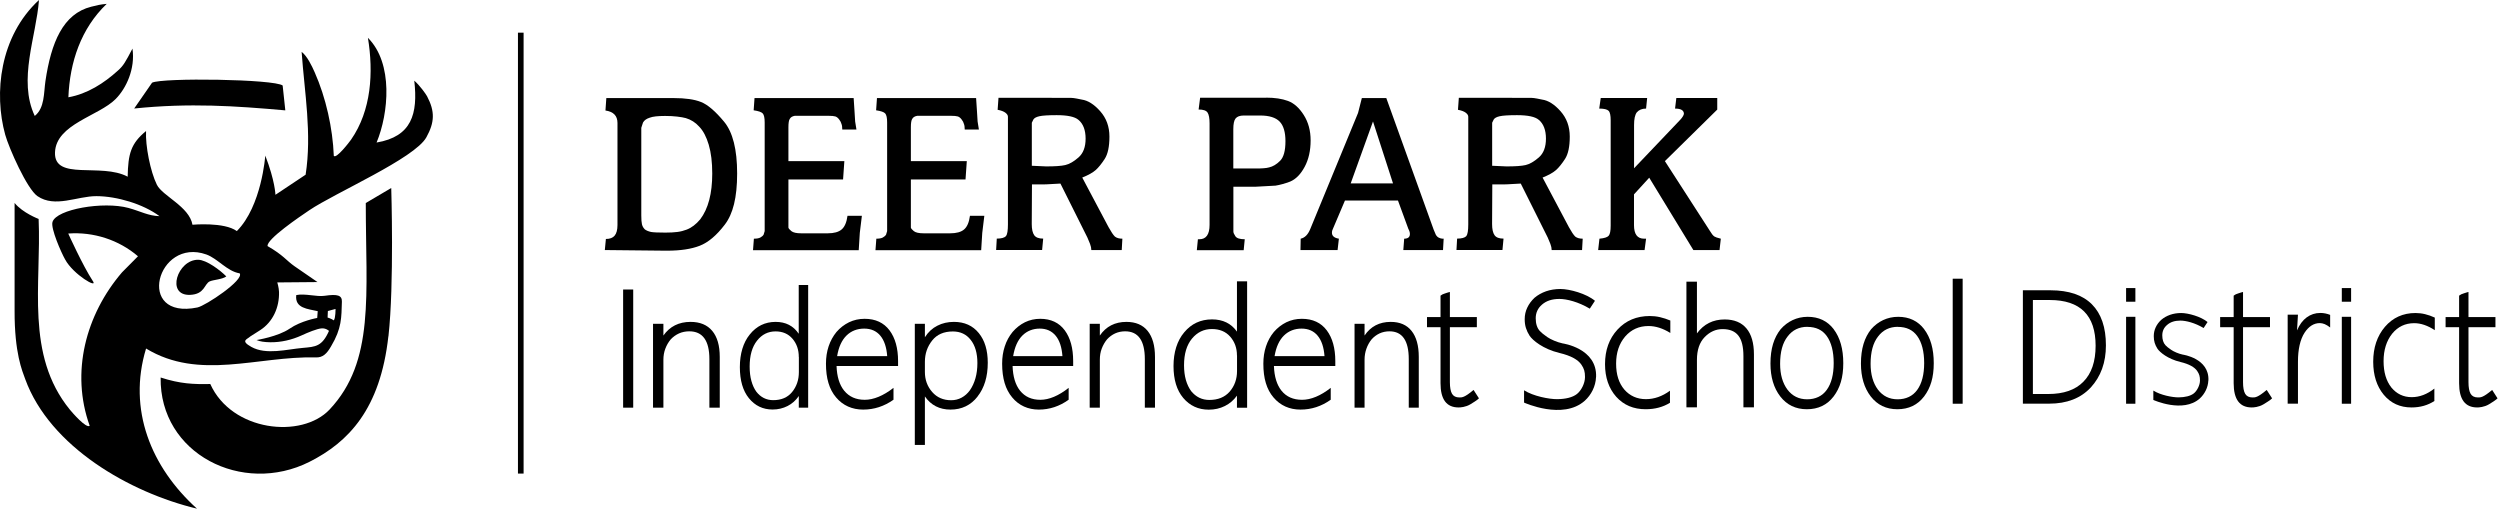 <svg xmlns="http://www.w3.org/2000/svg" width="443" height="91" viewBox="0 0 443 91" fill="none"><path d="M68.821 59.584C67.389 72.504 61.749 78.344 54.854 81.827C42.966 87.831 28.251 80.421 28.466 66.893C31.939 68.02 34.297 68.109 37.262 68.046C41.065 76.481 53.473 77.799 58.403 72.567C66.451 64.005 64.816 52.263 64.816 35.974L69.328 33.313C69.328 33.313 69.861 50.35 68.834 59.584H68.821Z" fill="black"></path><path d="M50.089 15.175L50.558 19.557C41.686 18.772 33.65 18.215 23.777 19.228L26.945 14.655C28.707 13.743 48.669 14.009 50.101 15.162L50.089 15.175Z" fill="black"></path><path d="M40.101 48.982C39.037 47.893 36.59 46.043 35.12 46.031C31.457 45.98 29.341 52.415 33.675 52.25C36.286 52.149 36.185 50.325 37.148 49.869C37.795 49.565 39.366 49.527 40.101 48.982Z" fill="black"></path><path d="M58.302 58.621C57.072 61.408 55.919 61.446 53.65 61.649C50.849 61.889 47.161 62.941 44.537 61.471C42.547 60.357 43.789 60.154 44.347 59.622L46.096 58.507C48.378 57.038 49.518 54.441 49.442 51.731C49.417 50.958 49.138 50.046 49.138 50.046L56.261 49.983C56.261 49.983 53.435 48.057 52.18 47.171C50.722 46.157 50.228 45.22 47.414 43.611C47.186 42.408 53.156 38.367 54.791 37.265C59.353 34.175 73.485 28.069 75.551 24.333C77.022 21.673 77.097 19.76 75.678 17.062C75.475 16.682 74.423 15.175 73.409 14.288C74.081 20.191 72.953 24.206 66.73 25.257C68.872 20.102 69.734 11.235 65.196 6.701C66.198 12.831 65.817 19.557 62.205 24.751C61.901 25.181 59.607 28.171 59.151 27.626C58.961 22.724 57.744 17.265 55.754 12.793C55.26 11.666 54.423 9.931 53.447 9.183C53.967 16.467 55.285 23.674 54.157 30.957L48.809 34.517C48.809 34.517 48.745 32.059 47.009 27.575C47.009 27.575 46.375 36.531 41.964 40.951C39.746 39.305 34.106 39.824 34.106 39.824C33.536 36.594 28.783 34.732 27.795 32.731C26.641 30.4 25.741 25.789 25.881 23.218C23.181 25.435 22.7 27.259 22.623 31.312C17.947 28.791 9.544 32.11 9.746 26.993C9.937 21.989 17.516 20.558 20.494 17.543C22.37 15.656 23.992 12.185 23.473 8.613C22.205 11.033 21.876 11.628 20.9 12.502C18.428 14.744 15.475 16.644 12.117 17.239C12.37 11.007 14.335 5.067 18.91 0.684C17.795 0.785 17.262 0.912 16.16 1.191C11.166 2.445 9.062 7.524 8.048 14.389C7.744 16.467 7.934 19.127 6.16 20.545C3.143 14.149 6.426 6.473 6.907 0C-0.089 6.46 -1.103 16.568 0.925 23.877C1.584 26.245 4.791 33.491 6.641 34.757C9.746 36.885 13.675 34.745 17.098 34.757C20.697 34.77 25.361 36.138 28.264 38.304C26.286 38.253 24.93 37.443 22.763 36.847C18.314 35.644 10.013 37.063 9.303 39.33C8.948 40.457 10.862 44.789 11.534 45.967C12.966 48.653 17.554 51.325 16.413 49.742C14.677 47.095 12.091 41.382 12.091 41.382C16.565 41.053 21.052 42.497 24.449 45.41C24.449 45.41 21.736 48.133 21.622 48.26C15.196 55.759 12.484 65.968 15.893 75.455C15.272 75.962 12.814 73.125 12.37 72.58C4.449 62.865 7.351 50.363 6.844 38.798C6.844 38.798 4.005 37.721 2.585 35.961V55.037C2.56 62.599 3.942 65.727 4.474 67.197C8.859 79.192 23.016 87.286 34.905 90.136C26.793 82.815 22.585 72.605 25.881 61.763H25.893C35.298 67.488 45.678 63.08 55.919 63.333C57.212 63.409 57.934 62.637 58.656 61.383C60.583 58.165 60.494 56.265 60.583 53.466C60.621 52.326 59.822 52.073 57.516 52.415C56.122 52.63 54.043 51.959 52.497 52.288C52.205 54.657 54.575 54.733 56.299 55.138L56.21 56.341C56.21 56.341 53.359 56.835 51.318 58.241C49.278 59.647 45.462 60.255 45.462 60.255C46.033 60.521 46.92 60.635 47.883 60.648C49.797 60.673 51.698 60.23 53.447 59.432C54.601 58.9 56.109 58.279 56.945 58.191C57.782 58.102 58.34 58.672 58.34 58.672L58.302 58.621ZM58.048 56.265L58.099 55.113L59.455 54.745C59.455 54.745 59.48 56.341 59.151 56.772C58.733 56.468 58.048 56.265 58.048 56.265ZM35.006 54.479C23.878 56.772 27.807 41.977 36.565 45.093C38.58 45.815 40.228 48.07 42.471 48.437C43.308 49.603 36.438 54.175 34.994 54.479H35.006Z" fill="black"></path><path d="M92.281 5.789V83.917" stroke="black" stroke-miterlimit="10"></path><path d="M107.174 44.321L107.364 42.345C108.061 42.345 108.58 42.155 108.91 41.762C109.239 41.37 109.417 40.749 109.417 39.875V21.787C109.417 20.52 108.707 19.786 107.288 19.583L107.44 17.379H119.366C121.432 17.379 123.054 17.607 124.22 18.076C125.386 18.532 126.755 19.697 128.302 21.559C129.848 23.421 130.621 26.474 130.621 30.742C130.621 35.011 129.886 37.912 128.428 39.812C126.971 41.724 125.488 42.966 123.992 43.548C122.497 44.131 120.57 44.422 118.2 44.422H117.934L107.161 44.308L107.174 44.321ZM114.233 40.622C114.487 40.825 114.854 40.99 115.361 41.104C115.805 41.18 116.654 41.218 117.909 41.218C118.733 41.218 119.43 41.18 120.025 41.104C120.621 41.028 121.153 40.888 121.648 40.698C122.522 40.369 123.333 39.761 124.081 38.862C125.501 36.987 126.21 34.289 126.21 30.755C126.21 28.766 126.008 27.056 125.589 25.65C125.171 24.244 124.613 23.168 123.878 22.42C123.232 21.698 122.446 21.204 121.521 20.926C121.141 20.824 120.634 20.736 120 20.66C119.366 20.584 118.644 20.546 117.845 20.546C116.565 20.546 115.665 20.647 115.146 20.85C114.575 21.027 114.17 21.306 113.942 21.711L113.637 22.648V38.152C113.637 38.874 113.675 39.406 113.752 39.736C113.828 40.065 113.992 40.369 114.233 40.61V40.622Z" fill="black"></path><path d="M133.599 42.294C134.094 42.294 134.461 42.231 134.727 42.092C134.981 41.952 135.184 41.788 135.31 41.585L135.501 40.952V21.711C135.501 20.888 135.386 20.356 135.158 20.102C134.93 19.849 134.398 19.672 133.549 19.545L133.701 17.379H151.267L151.419 19.697L151.533 21.534L151.762 22.952H149.252C149.252 22.509 149.201 22.167 149.1 21.939C149.049 21.711 148.923 21.458 148.707 21.179C148.492 20.888 148.264 20.71 148.023 20.634C147.769 20.558 147.364 20.52 146.793 20.52H140.836C140.393 20.596 140.089 20.786 139.937 21.09C139.784 21.318 139.708 21.812 139.708 22.56V28.551H149.62L149.392 31.806H139.708V40.331C139.734 40.483 139.911 40.686 140.228 40.952C140.558 41.218 141.141 41.344 141.99 41.344H146.667C147.782 41.344 148.618 41.116 149.151 40.648C149.683 40.192 150.025 39.381 150.177 38.241H152.725L152.357 41.268L152.167 44.334H133.435L133.587 42.32L133.599 42.294Z" fill="black"></path><path d="M155.298 42.294C155.792 42.294 156.16 42.231 156.426 42.092C156.679 41.952 156.882 41.788 157.009 41.585L157.199 40.952V21.711C157.199 20.888 157.085 20.356 156.857 20.102C156.629 19.849 156.096 19.672 155.247 19.545L155.399 17.379H172.966L173.118 19.697L173.232 21.534L173.46 22.952H170.95C170.95 22.509 170.9 22.167 170.798 21.939C170.748 21.711 170.621 21.458 170.405 21.179C170.19 20.888 169.962 20.71 169.721 20.634C169.468 20.558 169.062 20.52 168.492 20.52H162.535C162.091 20.596 161.787 20.786 161.635 21.09C161.483 21.318 161.407 21.812 161.407 22.56V28.551H171.318L171.09 31.806H161.407V40.331C161.432 40.483 161.61 40.686 161.926 40.952C162.256 41.218 162.839 41.344 163.688 41.344H168.365C169.48 41.344 170.317 41.116 170.849 40.648C171.381 40.192 171.724 39.381 171.876 38.241H174.423L174.056 41.268L173.866 44.334H155.133L155.285 42.32L155.298 42.294Z" fill="black"></path><path d="M186.362 17.341H189.265C189.683 17.341 190.013 17.341 190.253 17.379C190.494 17.404 190.963 17.493 191.686 17.645C192.776 17.797 193.866 18.481 194.956 19.709C196.046 20.938 196.591 22.433 196.591 24.206C196.591 25.98 196.312 27.297 195.754 28.158C195.196 29.02 194.664 29.678 194.17 30.122C193.675 30.565 192.877 31.021 191.774 31.464L196.438 40.255C196.895 41.078 197.262 41.636 197.566 41.927C197.896 42.18 198.327 42.294 198.885 42.294L198.771 44.308H193.384C193.384 43.992 193.308 43.624 193.156 43.219L192.687 42.092L187.909 32.528C186.667 32.604 185.83 32.655 185.386 32.667C184.956 32.667 184.601 32.68 184.322 32.68H182.864L182.826 39.697C182.826 40.622 182.978 41.281 183.27 41.686C183.561 42.092 184.094 42.282 184.854 42.282L184.664 44.295H176.514L176.629 42.282C177.44 42.282 177.985 42.13 178.264 41.838C178.492 41.534 178.606 40.85 178.606 39.773V20.685C178.606 20.431 178.454 20.203 178.162 19.976C177.858 19.747 177.402 19.57 176.781 19.456L176.933 17.328H186.362V17.341ZM182.839 29.374L185.386 29.488C186.933 29.488 188.061 29.412 188.771 29.247C189.48 29.083 190.266 28.64 191.103 27.905C191.952 27.17 192.37 26.055 192.37 24.561C192.37 23.066 191.939 21.913 191.09 21.23C190.456 20.685 189.176 20.406 187.25 20.406C185.767 20.406 184.74 20.47 184.182 20.596C183.612 20.723 183.257 20.925 183.105 21.192L182.839 21.749V29.374Z" fill="black"></path><path d="M224.36 17.303C225.881 17.303 227.161 17.493 228.225 17.885C229.29 18.278 230.215 19.101 231.027 20.381C231.838 21.66 232.243 23.155 232.243 24.877C232.243 26.689 231.888 28.259 231.179 29.577C230.469 30.894 229.607 31.768 228.593 32.186C227.668 32.528 226.819 32.769 226.02 32.895L222.547 33.085H218.555V41.027C218.555 41.23 218.669 41.509 218.91 41.863C219.151 42.218 219.696 42.395 220.57 42.395L220.38 44.333H212.078L212.269 42.395H212.535C213.726 42.395 214.335 41.547 214.335 39.849V21.875C214.335 20.951 214.22 20.317 213.98 19.95C213.739 19.583 213.219 19.405 212.395 19.405L212.661 17.315H224.373L224.36 17.303ZM218.555 29.855H222.497C223.016 29.855 223.473 29.855 223.878 29.817C224.271 29.792 224.613 29.741 224.879 29.665C225.551 29.513 226.198 29.133 226.831 28.5C227.465 27.867 227.782 26.714 227.782 25.017C227.782 23.421 227.44 22.255 226.755 21.546C226.071 20.837 224.918 20.469 223.308 20.469H220.405C219.708 20.469 219.227 20.647 218.948 20.989C218.669 21.331 218.542 21.977 218.542 22.914V29.843L218.555 29.855Z" fill="black"></path><path d="M241.318 17.379H245.653L254.043 40.686L254.36 41.433C254.36 41.433 254.474 41.864 254.956 42.117C255.361 42.332 255.817 42.294 255.817 42.294L255.703 44.308H248.669L248.821 42.294C249.493 42.294 249.835 42.016 249.835 41.458C249.835 41.192 249.746 40.888 249.556 40.546L247.719 35.53H238.327L236.248 40.42C236.096 40.698 236.02 40.964 236.02 41.243C236.02 41.813 236.438 42.168 237.25 42.294L237.021 44.308H230.444L230.482 42.294C231.204 42.142 231.762 41.585 232.167 40.61L240.646 20.014M239.341 32.503H246.844L243.295 21.521L239.341 32.503Z" fill="black"></path><path d="M267.934 17.341H270.836C271.255 17.341 271.584 17.341 271.825 17.379C272.066 17.404 272.535 17.493 273.257 17.645C274.347 17.797 275.437 18.481 276.527 19.709C277.617 20.938 278.162 22.433 278.162 24.206C278.162 25.98 277.883 27.297 277.326 28.158C276.768 29.02 276.236 29.678 275.741 30.122C275.247 30.565 274.449 31.021 273.346 31.464L278.01 40.255C278.466 41.078 278.834 41.636 279.138 41.927C279.468 42.18 279.899 42.294 280.456 42.294L280.342 44.308H274.956C274.956 43.992 274.88 43.624 274.727 43.219L274.258 42.092L269.48 32.528C268.238 32.604 267.402 32.655 266.958 32.667C266.527 32.667 266.172 32.68 265.893 32.68H264.436L264.398 39.697C264.398 40.622 264.55 41.281 264.841 41.686C265.133 42.092 265.665 42.282 266.426 42.282L266.236 44.295H258.086L258.2 42.282C259.011 42.282 259.556 42.13 259.835 41.838C260.063 41.534 260.177 40.85 260.177 39.773V20.685C260.177 20.431 260.025 20.203 259.734 19.976C259.43 19.747 258.973 19.57 258.352 19.456L258.504 17.328H267.934V17.341ZM264.411 29.374L266.958 29.488C268.504 29.488 269.632 29.412 270.342 29.247C271.052 29.083 271.825 28.64 272.674 27.905C273.523 27.17 273.942 26.055 273.942 24.561C273.942 23.066 273.511 21.913 272.662 21.23C272.028 20.685 270.748 20.406 268.821 20.406C267.338 20.406 266.312 20.47 265.754 20.596C265.184 20.723 264.829 20.925 264.677 21.192L264.411 21.749V29.374Z" fill="black"></path><path d="M283.435 42.294C284.284 42.218 284.829 42.041 285.057 41.775C285.298 41.496 285.412 40.901 285.412 39.976V21.331C285.412 20.457 285.298 19.887 285.044 19.634C284.791 19.38 284.246 19.241 283.384 19.241L283.65 17.366H291.876L291.686 19.241C290.963 19.241 290.418 19.469 290.038 19.912C289.708 20.355 289.556 21.103 289.556 22.154V29.817L297.782 21.179C298.137 20.786 298.34 20.444 298.39 20.178C298.39 19.558 297.871 19.241 296.819 19.241L297.047 17.366H304.297V19.418L295.019 28.551L302.991 40.913C303.27 41.382 303.523 41.724 303.777 41.901C303.954 42.016 304.335 42.155 304.93 42.294L304.702 44.308H300.063L292.243 31.489L289.544 34.441V39.9C289.544 41.496 290.139 42.294 291.318 42.294H291.686L291.419 44.308H283.194L283.422 42.294H283.435Z" fill="black"></path><path d="M110.418 51.3H112.205V72.238H110.418V51.3Z" fill="black"></path><path d="M125.703 72.238V63.637C125.703 60.357 124.512 58.71 122.142 58.71C121.483 58.71 120.874 58.837 120.329 59.077C119.772 59.331 119.29 59.673 118.859 60.129C118.441 60.623 118.124 61.18 117.896 61.788C117.668 62.396 117.554 63.042 117.554 63.739V72.238H115.716V57.38H117.554V59.457C118.682 57.849 120.291 57.038 122.37 57.038C124.043 57.038 125.323 57.57 126.21 58.634C127.098 59.698 127.541 61.231 127.541 63.257V72.238H125.703Z" fill="black"></path><path d="M141.546 72.238V70.173C141.027 70.946 140.355 71.541 139.556 71.947C138.758 72.352 137.871 72.567 136.907 72.567C135.184 72.567 133.79 71.896 132.7 70.553C131.635 69.236 131.103 67.399 131.103 65.056C131.103 62.713 131.686 60.711 132.852 59.28C134.03 57.798 135.564 57.038 137.44 57.038C139.227 57.038 140.583 57.735 141.534 59.141V50.502H143.207V72.238H141.534H141.546ZM141.546 63.257C141.546 61.978 141.179 60.901 140.431 60.027C139.683 59.153 138.682 58.723 137.427 58.723C136.109 58.723 135.006 59.267 134.144 60.369C133.27 61.471 132.839 63.004 132.839 64.955C132.839 65.905 132.94 66.753 133.143 67.488C133.346 68.235 133.637 68.869 134.018 69.401C134.398 69.895 134.842 70.275 135.348 70.528C135.855 70.781 136.4 70.908 137.009 70.908C138.441 70.908 139.556 70.439 140.342 69.489C141.153 68.501 141.559 67.323 141.559 65.943V63.257H141.546Z" fill="black"></path><path d="M148.238 64.866C148.302 66.728 148.745 68.184 149.582 69.223C150.469 70.312 151.686 70.844 153.232 70.844C154.778 70.844 156.527 70.135 158.327 68.729V70.832C156.679 71.997 154.892 72.58 152.953 72.58C151.014 72.58 149.366 71.858 148.162 70.427C147.554 69.717 147.098 68.868 146.806 67.88C146.502 66.892 146.362 65.74 146.362 64.448C146.362 63.346 146.515 62.32 146.831 61.37C147.148 60.42 147.617 59.571 148.226 58.824C148.859 58.089 149.607 57.519 150.456 57.101C151.305 56.696 152.218 56.493 153.207 56.493C155.133 56.493 156.603 57.177 157.63 58.545C158.631 59.888 159.138 61.699 159.138 63.992V64.853H148.251L148.238 64.866ZM157.212 63.118C157.098 61.535 156.692 60.319 155.995 59.483C155.298 58.647 154.347 58.228 153.13 58.228C151.914 58.228 150.836 58.634 150 59.457C149.163 60.281 148.606 61.496 148.34 63.105H157.212V63.118Z" fill="black"></path><path d="M168.428 72.58C166.489 72.58 164.968 71.807 163.891 70.249V78.837H162.104V57.38H163.891V59.761C164.474 58.837 165.222 58.153 166.109 57.709C166.996 57.253 167.972 57.038 169.037 57.038C170.9 57.038 172.37 57.697 173.447 59.027C174.512 60.331 175.032 62.092 175.032 64.283C175.032 66.741 174.423 68.742 173.219 70.262H173.232C172.028 71.807 170.418 72.58 168.416 72.58H168.428ZM163.891 65.917C163.891 67.298 164.322 68.476 165.184 69.464C166.033 70.439 167.161 70.921 168.542 70.921C169.214 70.921 169.823 70.769 170.393 70.465C170.963 70.161 171.457 69.717 171.863 69.16C172.294 68.539 172.624 67.83 172.852 67.019C173.08 66.221 173.194 65.322 173.194 64.334C173.194 62.599 172.801 61.218 172.002 60.217C171.229 59.229 170.177 58.735 168.847 58.735C167.25 58.735 166.033 59.267 165.196 60.319C164.322 61.408 163.891 62.675 163.891 64.119V65.93V65.917Z" fill="black"></path><path d="M179.43 64.866C179.493 66.728 179.924 68.184 180.748 69.223C181.622 70.312 182.814 70.844 184.347 70.844C185.881 70.844 187.592 70.135 189.366 68.729V70.832C187.744 71.997 185.982 72.58 184.081 72.58C182.18 72.58 180.545 71.858 179.366 70.427C178.771 69.717 178.314 68.868 178.023 67.88C177.731 66.892 177.579 65.74 177.579 64.448C177.579 63.346 177.731 62.32 178.048 61.37C178.352 60.42 178.821 59.571 179.43 58.824C180.063 58.089 180.786 57.519 181.622 57.101C182.459 56.696 183.359 56.493 184.322 56.493C186.223 56.493 187.668 57.177 188.682 58.545C189.67 59.888 190.165 61.699 190.165 63.992V64.853H179.442L179.43 64.866ZM188.264 63.118C188.149 61.535 187.757 60.319 187.06 59.483C186.362 58.647 185.437 58.228 184.246 58.228C183.054 58.228 181.99 58.634 181.166 59.457C180.342 60.281 179.797 61.496 179.531 63.105H188.264V63.118Z" fill="black"></path><path d="M202.864 72.238V63.637C202.864 60.357 201.698 58.71 199.379 58.71C198.733 58.71 198.137 58.837 197.605 59.077C197.06 59.331 196.591 59.673 196.172 60.129C195.767 60.623 195.45 61.18 195.222 61.788C194.994 62.396 194.892 63.042 194.892 63.739V72.238H193.092V57.38H194.892V59.457C195.995 57.849 197.566 57.038 199.607 57.038C201.242 57.038 202.497 57.57 203.359 58.634C204.22 59.698 204.664 61.231 204.664 63.257V72.238H202.864Z" fill="black"></path><path d="M219.189 72.238V70.11C218.618 70.908 217.909 71.516 217.047 71.947C216.185 72.377 215.234 72.593 214.195 72.593C212.345 72.593 210.836 71.896 209.67 70.515C208.517 69.147 207.947 67.26 207.947 64.853C207.947 62.447 208.58 60.382 209.835 58.9C211.103 57.367 212.75 56.595 214.778 56.595C216.692 56.595 218.162 57.317 219.189 58.761V49.856H220.989V72.251H219.189V72.238ZM219.189 62.979C219.189 61.661 218.783 60.559 217.985 59.647C217.186 58.748 216.109 58.305 214.753 58.305C213.333 58.305 212.155 58.875 211.217 60.002C210.279 61.142 209.81 62.713 209.81 64.727C209.81 65.702 209.924 66.576 210.139 67.336C210.355 68.096 210.672 68.755 211.077 69.312C211.496 69.819 211.964 70.211 212.509 70.477C213.054 70.743 213.65 70.87 214.297 70.87C215.843 70.87 217.034 70.376 217.896 69.401C218.771 68.387 219.201 67.171 219.201 65.753V62.991L219.189 62.979Z" fill="black"></path><path d="M225.741 64.866C225.805 66.728 226.248 68.184 227.072 69.223C227.947 70.312 229.163 70.844 230.722 70.844C232.281 70.844 234.018 70.135 235.805 68.729V70.832C234.17 71.997 232.383 72.58 230.444 72.58C228.504 72.58 226.869 71.858 225.665 70.427C225.057 69.717 224.601 68.868 224.309 67.88C224.005 66.892 223.866 65.74 223.866 64.448C223.866 63.346 224.018 62.32 224.335 61.37C224.651 60.42 225.108 59.571 225.729 58.824C226.362 58.089 227.11 57.519 227.947 57.101C228.796 56.696 229.708 56.493 230.684 56.493C232.611 56.493 234.081 57.177 235.108 58.545C236.109 59.888 236.616 61.699 236.616 63.992V64.853H225.741V64.866ZM234.702 63.118C234.588 61.535 234.182 60.319 233.485 59.483C232.788 58.647 231.838 58.228 230.634 58.228C229.43 58.228 228.352 58.634 227.516 59.457C226.679 60.281 226.122 61.496 225.855 63.105H234.715L234.702 63.118Z" fill="black"></path><path d="M249.632 72.238V63.637C249.632 60.357 248.492 58.71 246.21 58.71C245.577 58.71 244.994 58.837 244.461 59.077C243.929 59.331 243.46 59.673 243.054 60.129C242.649 60.623 242.345 61.18 242.129 61.788C241.914 62.396 241.8 63.042 241.8 63.739V72.238H240.025V57.38H241.8V59.457C242.877 57.849 244.423 57.038 246.438 57.038C248.048 57.038 249.278 57.57 250.127 58.634C250.976 59.698 251.407 61.231 251.407 63.257V72.238H249.632Z" fill="black"></path><path d="M282.814 66.842C282.75 68.463 281.952 69.996 280.824 71.009C276.945 74.48 270.063 71.339 270.063 71.339V69.16C271.698 70.199 274.487 70.743 275.944 70.731C277.402 70.718 278.656 70.427 279.43 69.819C280.203 69.211 280.862 67.919 280.862 66.817C280.862 65.841 280.697 65.322 280.228 64.625C279.645 63.751 278.378 63.029 276.35 62.548C273.422 61.851 271.572 60.293 271.039 59.483C270.76 59.052 270.545 58.596 270.393 58.115C270.241 57.633 270.177 57.114 270.177 56.557C270.177 55.822 270.329 55.138 270.634 54.505C270.938 53.859 271.369 53.289 271.914 52.769C272.497 52.275 273.181 51.895 273.954 51.617C274.727 51.351 275.577 51.211 276.515 51.211C278.15 51.211 281.115 52.035 282.624 53.301L281.711 54.695C279.696 53.491 277.617 52.972 276.324 52.972C275.032 52.972 274.018 53.301 273.245 53.973C272.509 54.606 272.129 55.417 272.129 56.392C272.129 57.367 272.37 58.127 272.864 58.659C273.118 58.938 273.549 59.293 274.17 59.723C274.791 60.154 275.932 60.648 276.895 60.851C276.895 60.851 283.042 61.699 282.826 66.817L282.814 66.842Z" fill="black"></path><path d="M295.932 71.364C294.689 72.136 293.245 72.516 291.61 72.516C289.455 72.516 287.719 71.782 286.388 70.3C285.07 68.805 284.411 66.88 284.411 64.524C284.411 62.041 285.146 60.002 286.616 58.406C288.099 56.797 290.013 55.999 292.345 55.999C292.94 55.999 293.549 56.062 294.157 56.202C294.765 56.341 295.374 56.544 295.982 56.797V59.001C294.651 58.178 293.371 57.772 292.117 57.772C290.431 57.772 289.062 58.393 287.985 59.622C286.907 60.888 286.375 62.484 286.375 64.435C286.375 66.386 286.857 67.88 287.833 69.033C288.821 70.16 290.101 70.73 291.66 70.73C293.13 70.73 294.55 70.236 295.919 69.236V71.364H295.932Z" fill="black"></path><path d="M308.935 72.175V63.105C308.935 61.471 308.644 60.255 308.048 59.483C307.452 58.71 306.527 58.317 305.247 58.317C304.043 58.317 302.991 58.786 302.066 59.736C301.153 60.673 300.697 62.016 300.697 63.777V72.175H298.834V49.907H300.697V59.077C301.901 57.431 303.549 56.607 305.602 56.607C307.3 56.607 308.58 57.139 309.468 58.191C310.355 59.242 310.798 60.787 310.798 62.801V72.175H308.935Z" fill="black"></path><path d="M336.21 72.517C334.233 72.517 332.662 71.757 331.496 70.249C330.342 68.755 329.759 66.804 329.759 64.423C329.759 63.118 329.911 61.965 330.215 60.952C330.52 59.939 330.976 59.077 331.559 58.343C332.167 57.646 332.877 57.101 333.688 56.721C334.499 56.341 335.387 56.139 336.362 56.139C338.314 56.139 339.848 56.873 340.976 58.343H340.963C342.091 59.825 342.662 61.826 342.662 64.359C342.662 66.893 342.091 68.742 340.951 70.249C339.797 71.757 338.226 72.517 336.21 72.517ZM336.312 57.912C334.829 57.912 333.65 58.482 332.788 59.635C331.914 60.749 331.47 62.358 331.47 64.461C331.47 66.348 331.901 67.868 332.763 69.033C333.625 70.173 334.791 70.756 336.261 70.756C337.731 70.756 338.935 70.199 339.734 69.084C340.558 67.944 340.963 66.361 340.963 64.334C340.963 62.307 340.545 60.661 339.734 59.546C338.961 58.469 337.82 57.925 336.312 57.925V57.912Z" fill="black"></path><path d="M346.02 71.541V49.387H347.782V71.541H346.02Z" fill="black"></path><path d="M358.454 71.541V51.439H363.384C364.981 51.439 366.388 51.654 367.617 52.06C368.834 52.478 369.861 53.098 370.684 53.922C371.508 54.745 372.129 55.771 372.547 56.987C372.966 58.203 373.169 59.609 373.169 61.205C373.169 64.232 372.269 66.715 370.482 68.666C368.694 70.578 366.236 71.528 363.118 71.528H358.466L358.454 71.541ZM360.228 53.174V69.818H362.94C365.678 69.818 367.757 69.096 369.176 67.64C370.621 66.183 371.343 64.055 371.343 61.268C371.343 55.872 368.631 53.162 363.207 53.162H360.241L360.228 53.174Z" fill="black"></path><path d="M412.902 58.026C412.56 57.76 412.231 57.557 411.926 57.431C411.622 57.317 411.343 57.253 411.077 57.253C410.013 57.253 409.113 57.823 408.365 58.963C407.592 60.167 407.199 61.889 407.199 64.106V71.529H405.374V55.759H407.199L407.034 58.545C407.465 57.532 408.035 56.759 408.745 56.24C409.455 55.721 410.253 55.455 411.153 55.455C411.458 55.455 411.762 55.48 412.053 55.543C412.345 55.607 412.624 55.683 412.902 55.797V58.001V58.026Z" fill="black"></path><path d="M431.407 71.035C430.241 71.807 428.872 72.2 427.326 72.2C425.285 72.2 423.65 71.453 422.395 69.945C421.153 68.438 420.532 66.487 420.532 64.106C420.532 61.598 421.229 59.533 422.611 57.912C424.005 56.291 425.817 55.467 428.01 55.467C428.58 55.467 429.151 55.531 429.721 55.67C430.291 55.809 430.874 56.012 431.445 56.278V58.507C430.19 57.684 428.973 57.266 427.795 57.266C426.21 57.266 424.905 57.887 423.891 59.128C422.877 60.407 422.37 62.029 422.37 63.992C422.37 65.955 422.826 67.475 423.739 68.653C424.677 69.793 425.881 70.376 427.351 70.376C428.745 70.376 430.076 69.869 431.369 68.856V71.009L431.407 71.035Z" fill="black"></path><path d="M320.177 72.517C318.2 72.517 316.629 71.757 315.463 70.249C314.309 68.755 313.726 66.804 313.726 64.423C313.726 63.118 313.878 61.965 314.182 60.952C314.487 59.939 314.943 59.077 315.526 58.343C316.134 57.646 316.844 57.101 317.655 56.721C318.466 56.341 319.354 56.139 320.329 56.139C322.281 56.139 323.815 56.873 324.943 58.343H324.93C326.058 59.825 326.629 61.826 326.629 64.359C326.629 66.893 326.058 68.742 324.918 70.249C323.764 71.757 322.193 72.517 320.177 72.517ZM320.279 57.912C318.796 57.912 317.617 58.482 316.755 59.635C315.881 60.749 315.437 62.358 315.437 64.461C315.437 66.348 315.868 67.868 316.73 69.033C317.592 70.173 318.758 70.756 320.228 70.756C321.698 70.756 322.902 70.199 323.701 69.084C324.525 67.944 324.93 66.361 324.93 64.334C324.93 62.307 324.512 60.661 323.701 59.546C322.928 58.469 321.787 57.925 320.279 57.925V57.912Z" fill="black"></path><path d="M376.743 71.541V56.138H378.39V71.541H376.743Z" fill="black"></path><path d="M378.39 51.046H376.743V53.466H378.39V51.046Z" fill="black"></path><path d="M391.318 67.425C391.267 68.666 390.659 69.831 389.797 70.617C386.831 73.264 381.572 70.87 381.572 70.87V69.211C382.826 70.009 384.956 70.427 386.071 70.414C387.186 70.401 388.15 70.173 388.733 69.717C389.316 69.261 389.835 68.261 389.835 67.425C389.835 66.677 389.708 66.285 389.341 65.74C388.885 65.069 387.921 64.511 386.375 64.144C384.132 63.612 382.725 62.421 382.307 61.801C382.091 61.471 381.926 61.129 381.812 60.762C381.698 60.395 381.648 60.002 381.648 59.571C381.648 59.014 381.762 58.482 381.99 58.001C382.218 57.507 382.547 57.063 382.978 56.671C383.422 56.291 383.942 55.999 384.537 55.784C385.133 55.581 385.779 55.467 386.502 55.467C387.757 55.467 390.025 56.101 391.179 57.063L390.482 58.127C388.935 57.203 387.351 56.81 386.362 56.81C385.374 56.81 384.588 57.063 384.005 57.583C383.435 58.064 383.156 58.685 383.156 59.432C383.156 60.179 383.346 60.762 383.713 61.167C383.904 61.383 384.246 61.661 384.715 61.978C385.184 62.307 386.058 62.687 386.793 62.839C386.793 62.839 391.496 63.485 391.331 67.399L391.318 67.425Z" fill="black"></path><path d="M414.968 71.541V56.138H416.616V71.541H414.968Z" fill="black"></path><path d="M416.616 51.046H414.968V53.466H416.616V51.046Z" fill="black"></path><path d="M262.079 70.579C262.079 70.579 261.863 70.857 260.57 71.63C259.696 72.162 258.758 72.2 258.454 72.2C256.324 72.2 255.26 70.769 255.26 67.906V57.975H252.864V56.189H255.26V52.389L255.64 52.148C255.64 52.148 255.741 52.123 255.817 52.085C255.893 52.06 255.957 52.022 256.02 52.009C256.071 51.984 256.147 51.971 256.248 51.933C256.35 51.895 256.438 51.883 256.527 51.844C256.616 51.819 256.705 51.781 256.781 51.769C256.857 51.743 256.895 51.743 256.92 51.743V56.189H261.698V57.975H256.92V67.716C256.92 68.653 257.047 69.35 257.3 69.781C257.554 70.211 257.985 70.427 258.593 70.427C259.049 70.427 259.48 70.477 261.115 69.097L262.066 70.579H262.079Z" fill="black"></path><path d="M402.624 70.579C402.624 70.579 402.408 70.857 401.115 71.63C400.241 72.162 399.303 72.2 398.999 72.2C396.869 72.2 395.805 70.769 395.805 67.906V57.975H393.409V56.189H395.805V52.389L396.185 52.148C396.185 52.148 396.286 52.123 396.362 52.085C396.438 52.06 396.502 52.022 396.565 52.009C396.616 51.984 396.692 51.971 396.793 51.933C396.895 51.895 396.983 51.883 397.072 51.844C397.161 51.819 397.25 51.781 397.326 51.769C397.402 51.743 397.44 51.743 397.465 51.743V56.189H402.243V57.975H397.465V67.716C397.465 68.653 397.592 69.35 397.845 69.781C398.099 70.211 398.53 70.427 399.138 70.427C399.594 70.427 400.025 70.477 401.66 69.097L402.611 70.579H402.624Z" fill="black"></path><path d="M442.573 70.579C442.573 70.579 442.357 70.857 441.065 71.63C440.19 72.162 439.252 72.2 438.948 72.2C436.819 72.2 435.754 70.769 435.754 67.906V57.975H433.359V56.189H435.754V52.389L436.134 52.148C436.134 52.148 436.236 52.123 436.312 52.085C436.388 52.06 436.451 52.022 436.515 52.009C436.565 51.984 436.641 51.971 436.743 51.933C436.844 51.895 436.933 51.883 437.021 51.844C437.11 51.819 437.199 51.781 437.275 51.769C437.351 51.743 437.389 51.743 437.414 51.743V56.189H442.193V57.975H437.414V67.716C437.414 68.653 437.541 69.35 437.795 69.781C438.048 70.211 438.479 70.427 439.087 70.427C439.544 70.427 439.975 70.477 441.61 69.097L442.56 70.579H442.573Z" fill="black"></path></svg>